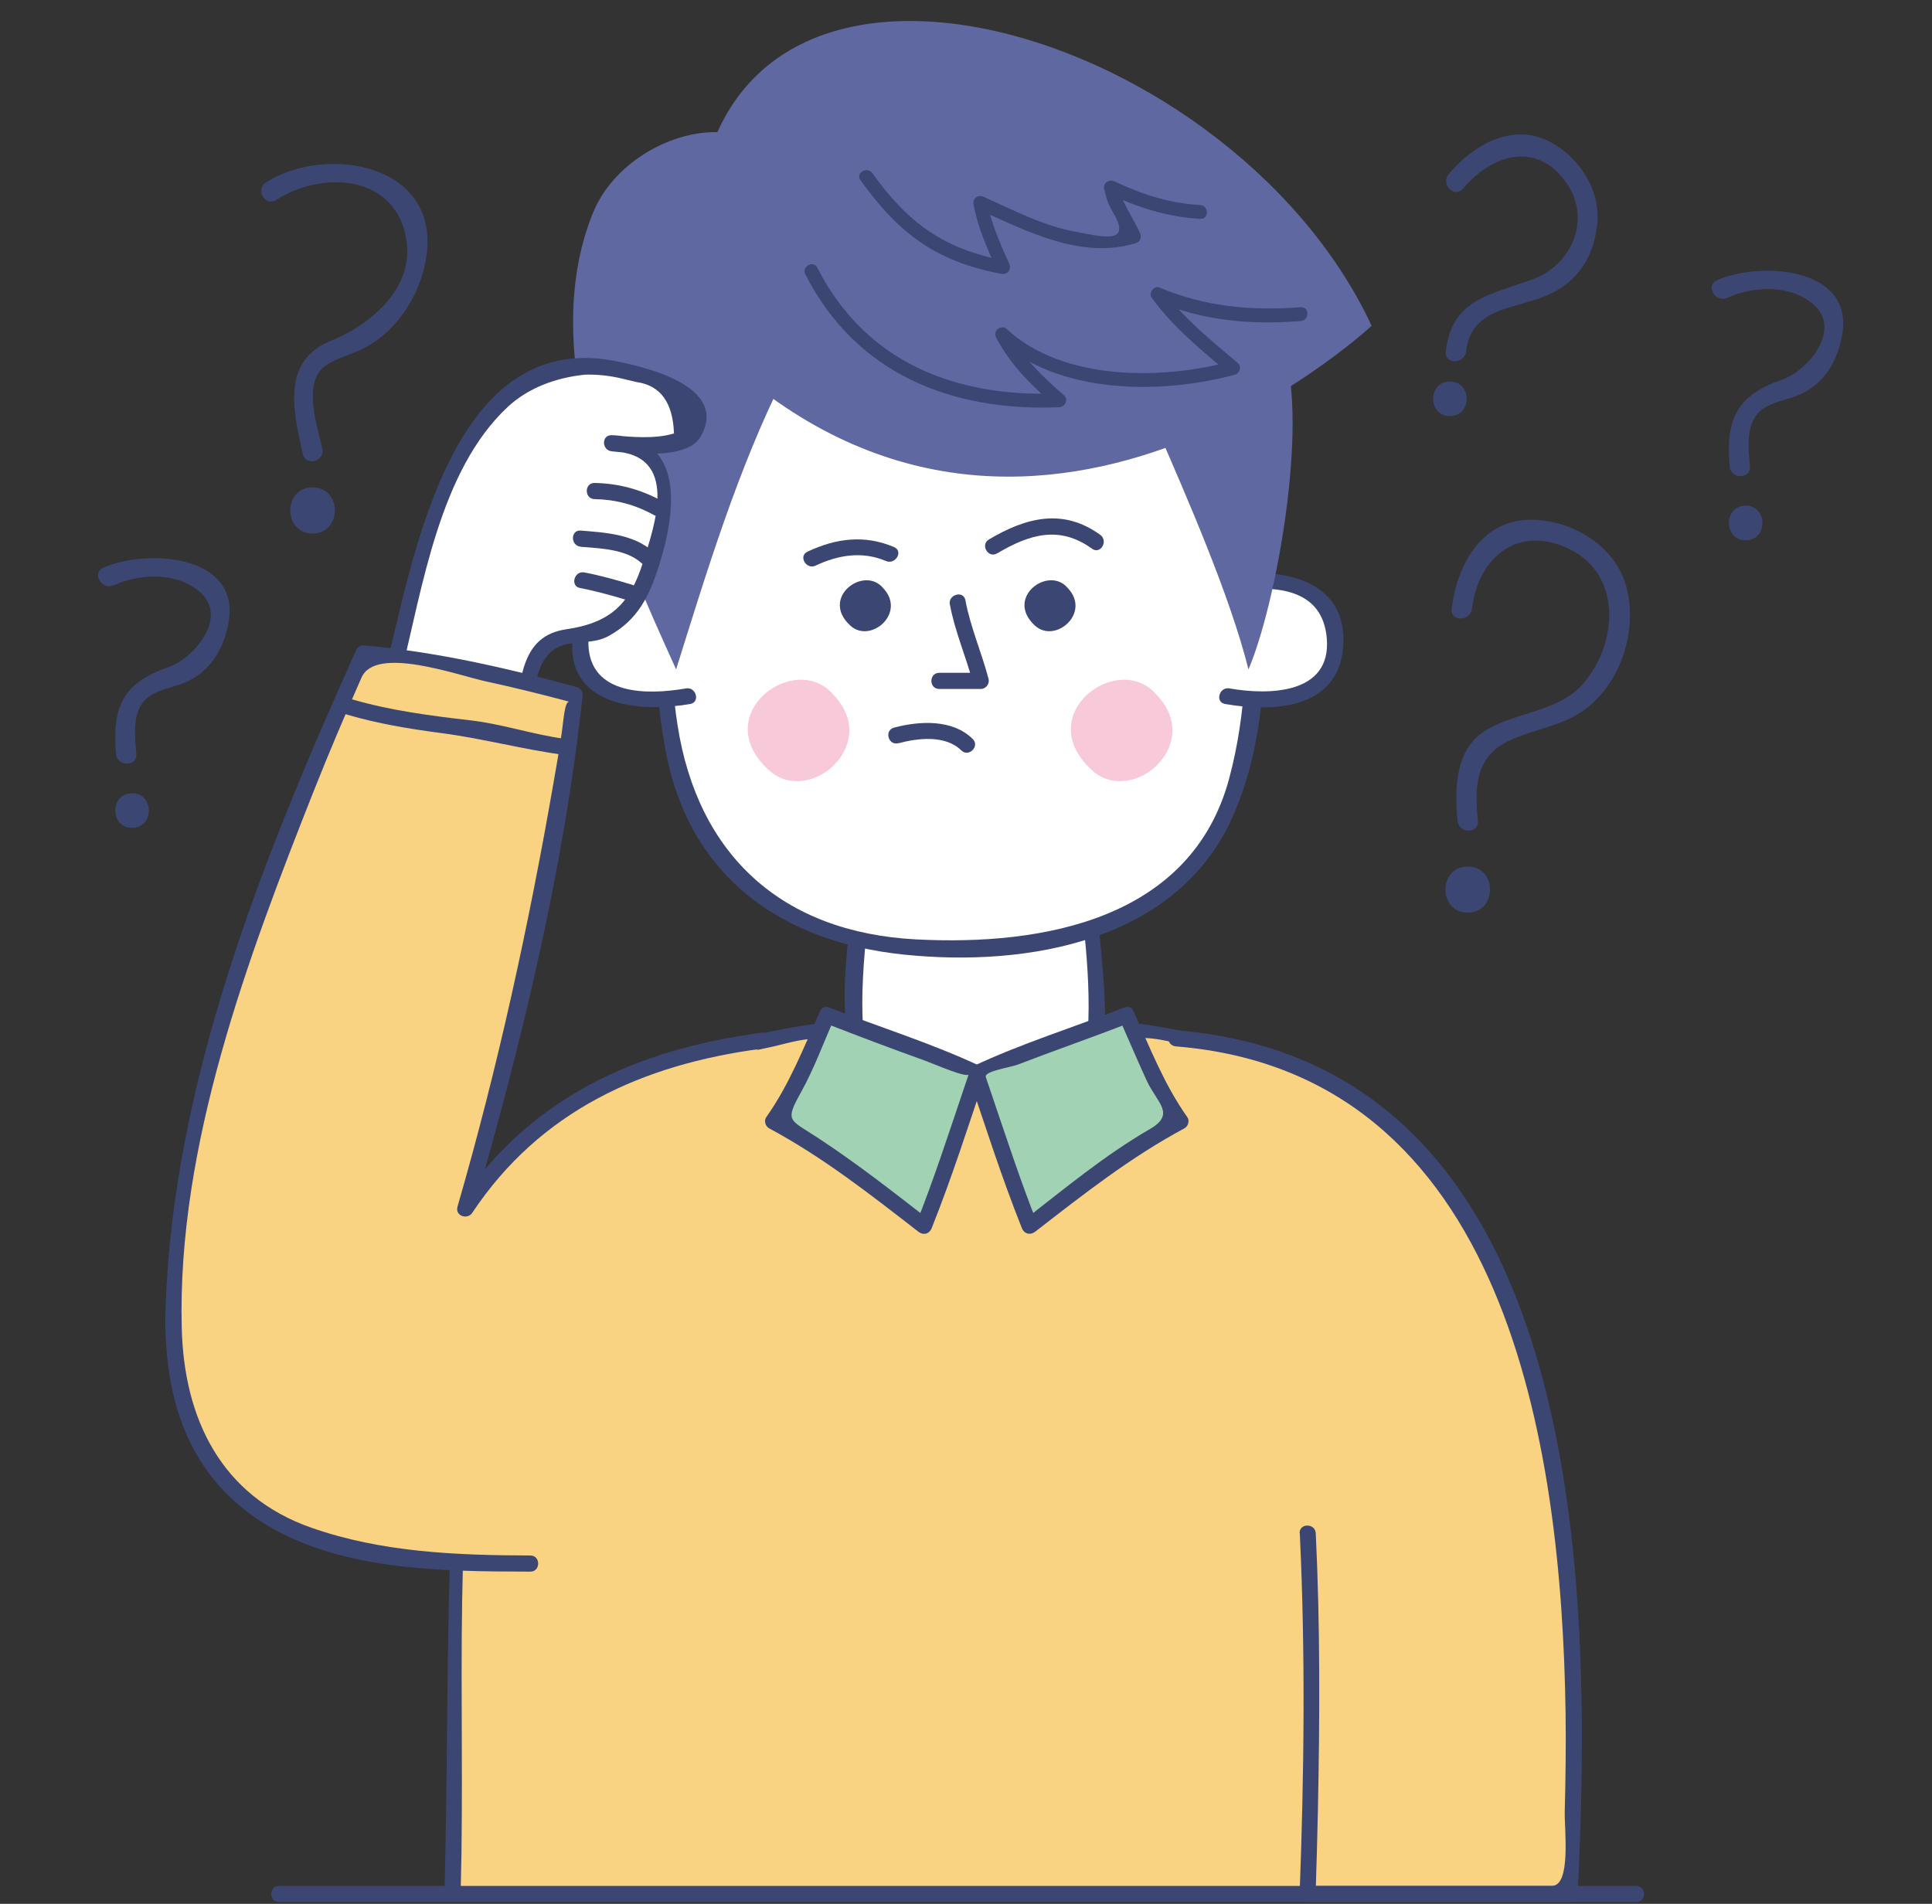 <?xml version="1.0" encoding="UTF-8"?>
<svg width="276px" height="272px" viewBox="0 0 276 272" version="1.1" xmlns="http://www.w3.org/2000/svg" xmlns:xlink="http://www.w3.org/1999/xlink">
    <rect x="0" y="0" width="276" height="272" fill="#333333" stroke="none"/>
    <title>question-person</title>
    <g id="页面-1" stroke="none" stroke-width="1" fill="none" fill-rule="evenodd">
        <g id="ib-jp-ag" transform="translate(-822, -1294)" fill-rule="nonzero">
            <g id="编组-29" transform="translate(0, 804)">
                <g id="编组-67" transform="translate(822, 490)">
                    <g id="编组" transform="translate(14, 3)">
                        <g transform="translate(9.628, 0)" id="路径">
                            <g transform="translate(58.106, 0)">
                                <g transform="translate(38.928, 114.232)">
                                    <path d="M3.33,1.125 C2.143,33.756 -4.662,38.132 17.969,38.132 C41.932,38.132 35.747,32.214 33.953,1.125" fill="#FFFFFF"></path>
                                    <path d="M2.183,1.125 C1.774,11.075 -1.431,22.976 0.759,32.82 C2.249,39.542 11.283,39.199 16.545,39.278 C22.374,39.37 33.491,40.201 36.208,33.242 C37.567,29.763 37.21,25.862 36.934,22.225 C36.406,15.174 35.549,8.176 35.1,1.112 C35.008,-0.364 32.7,-0.377 32.792,1.112 C33.36,10.179 35.114,19.391 34.823,28.485 C34.533,37.459 24.761,36.932 17.969,36.972 C11.652,37.011 3.146,37.697 2.631,29.618 C2.038,20.261 4.108,10.482 4.478,1.112 C4.544,-0.377 2.236,-0.364 2.17,1.112 L2.17,1.112 L2.183,1.125 Z" fill="#3B4772"></path>
                                </g>
                                <g transform="translate(11.852, 49.663)">
                                    <path d="M2.658,1.117 C2.658,35.29 -10.873,84.236 44.662,82.826 C92.271,81.508 87.075,47.362 82.459,1.117" fill="#FFFFFF"></path>
                                    <path d="M1.498,1.117 C1.418,19.04 -1.892,37.253 1.59,55.045 C5.058,72.731 18.181,81.93 35.549,83.722 C53.327,85.554 74.771,81.798 82.618,63.783 C90.808,45.003 85.559,20.635 83.607,1.117 C83.462,-0.346 81.154,-0.359 81.299,1.117 C83.158,19.686 86.93,40.126 82.024,58.511 C76.644,78.662 55.49,82.497 37.264,81.548 C18.154,80.546 6.087,69.542 3.199,50.894 C0.654,34.486 3.74,17.604 3.806,1.117 C3.806,-0.372 1.498,-0.372 1.498,1.117 L1.498,1.117 L1.498,1.117 Z" fill="#3B4772"></path>
                                </g>
                                <g transform="translate(0, 78.821)">
                                    <g>
                                        <path d="M15.539,1.375 C5.78,0.083 1.164,3.035 1.164,10.244 C1.164,15.977 5.977,19.667 16.567,17.638" fill="#FFFFFF"></path>
                                        <path d="M15.539,0.215 C7.705,-0.72 0.227,1.177 0.003,10.244 C-0.208,19.377 10.25,19.918 16.871,18.758 C18.335,18.494 17.715,16.28 16.264,16.531 C10.857,17.48 2.548,17.585 2.324,10.244 C2.087,2.456 9.499,1.797 15.552,2.522 C17.029,2.693 17.016,0.387 15.552,0.215 L15.552,0.215 L15.539,0.215 Z" fill="#3B4772"></path>
                                    </g>
                                    <g transform="translate(92.44, 0.025)">
                                        <path d="M2.174,1.35 C11.934,0.058 16.549,3.01 16.549,10.219 C16.549,15.952 11.736,19.642 1.146,17.612" fill="#FFFFFF"></path>
                                        <path d="M2.174,2.496 C8.069,1.785 14.835,2.193 15.376,9.468 C15.956,17.362 7.067,17.494 1.449,16.505 C-0.002,16.255 -0.635,18.469 0.842,18.733 C7.674,19.932 16.866,19.484 17.684,10.825 C18.58,1.363 9.718,-0.706 2.174,0.19 C0.71,0.361 0.697,2.668 2.174,2.496 L2.174,2.496 L2.174,2.496 Z" fill="#3B4772"></path>
                                    </g>
                                </g>
                                <g transform="translate(0.138, 0)">
                                    <g fill="#5F68A1">
                                        <path d="M17.497,44.309 C62.772,91.529 114.074,43.545 114.074,43.545 C93.448,-0.71 17.497,-22.033 17.497,32.448"></path>
                                        <path d="M30.105,50.899 C23.511,64.078 19.119,78.575 14.715,92.636 C6.366,74.186 -5.503,47.934 2.845,27.401 C7.989,14.762 30.105,9.609 32.294,27.177"></path>
                                        <path d="M83.293,57.936 C87.684,68.045 93.843,82.093 96.481,92.636 C100.437,83.411 105.053,57.936 101.532,46.945"></path>
                                    </g>
                                    <g transform="translate(33.059, 21.313)" fill="#3B4772">
                                        <path d="M0.145,14.931 C7.359,29.085 21.035,34.514 36.386,33.869 C37.191,33.829 37.771,32.788 37.085,32.182 C33.894,29.388 31.124,26.752 29.106,22.93 C28.592,23.326 28.065,23.734 27.55,24.129 C36.083,32.037 50.854,32.116 61.483,29.217 C62.156,29.032 62.499,28.057 61.918,27.569 C58.107,24.301 54.283,21.336 51.302,17.224 C50.933,17.711 50.563,18.186 50.181,18.673 C56.96,21.533 63.593,22.113 70.886,21.56 C72.152,21.467 72.166,19.49 70.886,19.583 C63.844,20.11 57.276,19.53 50.709,16.762 C49.917,16.433 49.113,17.54 49.588,18.212 C52.647,22.443 56.564,25.579 60.507,28.953 C60.652,28.399 60.797,27.846 60.943,27.306 C51.051,30.007 36.901,30.113 28.935,22.732 C28.104,21.955 26.851,22.93 27.379,23.932 C29.462,27.859 32.338,30.666 35.661,33.579 C35.898,33.012 36.123,32.459 36.36,31.892 C21.682,32.511 8.757,27.53 1.82,13.929 C1.24,12.796 -0.461,13.797 0.119,14.931 L0.119,14.931 L0.145,14.931 Z"></path>
                                        <path d="M7.966,1.396 C13.426,9.026 18.78,13.059 28.117,14.812 C29.014,14.983 29.594,14.166 29.238,13.362 C27.906,10.384 26.653,7.577 26.047,4.374 C25.559,4.743 25.084,5.112 24.596,5.494 C31.639,8.657 39.472,12.835 47.332,10.423 C47.979,10.226 48.19,9.554 47.926,8.974 C46.858,6.681 45.381,4.677 44.734,2.187 C44.246,2.556 43.772,2.925 43.284,3.307 C47.53,5.297 51.83,6.694 56.525,6.957 C57.804,7.023 57.791,5.046 56.525,4.98 C52.133,4.73 48.229,3.452 44.273,1.607 C43.508,1.251 42.585,1.831 42.822,2.727 C43.402,4.941 43.218,4.467 44.326,6.483 C46.673,10.766 41.965,9.369 38.826,8.816 C34.197,7.998 29.845,5.719 25.598,3.808 C24.794,3.439 23.976,4.032 24.148,4.928 C24.794,8.328 26.139,11.254 27.55,14.39 C27.919,13.903 28.289,13.428 28.671,12.941 C19.954,11.306 14.824,7.59 9.694,0.434 C8.955,-0.594 7.241,0.394 7.992,1.435 L7.992,1.435 L7.966,1.396 Z"></path>
                                    </g>
                                </g>
                                <g transform="translate(25.089, 71.065)">
                                    <g transform="translate(13.154, 8.838)" fill="#3B4772">
                                        <path d="M6.204,1.136 C9.541,4.694 4.384,9.109 1.509,6.487 C-2.896,2.48 3.474,-2.198 6.204,1.136"></path>
                                        <path d="M32.581,1.136 C35.917,4.694 30.761,9.109 27.886,6.487 C23.481,2.48 29.851,-2.198 32.581,1.136"></path>
                                    </g>
                                    <path d="M28.88,12.32 C29.592,16.169 31.188,19.753 32.177,23.522 C32.546,23.035 32.915,22.547 33.285,22.06 L27.35,22.06 C25.86,22.06 25.86,24.366 27.35,24.366 L33.285,24.366 C34.036,24.366 34.59,23.628 34.392,22.903 C33.403,19.134 31.807,15.549 31.095,11.701 C30.832,10.238 28.603,10.857 28.866,12.307 L28.866,12.307 L28.88,12.32 Z" fill="#3B4772"></path>
                                    <g transform="translate(0, 23.049)" fill="#F8C9D8">
                                        <path d="M12.342,2.265 C18.989,9.329 8.728,18.146 3.005,12.914 C-5.766,4.928 6.921,-4.377 12.342,2.265"></path>
                                        <path d="M58.5,2.265 C65.147,9.329 54.887,18.146 49.163,12.914 C40.393,4.928 53.08,-4.377 58.5,2.265"></path>
                                    </g>
                                    <g transform="translate(7.935, 0)" fill="#3B4772">
                                        <path d="M1.756,6.746 C4.987,5.217 8.429,4.65 11.805,6.087 C13.163,6.667 14.337,4.677 12.966,4.097 C8.759,2.304 4.657,2.831 0.595,4.756 C-0.75,5.388 0.424,7.378 1.756,6.746 L1.756,6.746 L1.756,6.746 Z"></path>
                                        <path d="M27.697,4.993 C32.313,2.265 36.586,0.96 41.254,4.334 C42.467,5.204 43.615,3.2 42.415,2.344 C37.087,-1.504 31.825,-0.134 26.523,3.003 C25.244,3.754 26.404,5.757 27.684,4.993 L27.684,4.993 L27.697,4.993 Z"></path>
                                    </g>
                                    <path d="M21.508,32.128 C24.303,31.377 28.233,30.916 30.502,33.143 C31.557,34.184 33.192,32.563 32.137,31.509 C29.249,28.662 24.541,28.926 20.901,29.888 C19.463,30.27 20.07,32.497 21.508,32.115 L21.508,32.115 L21.508,32.128 Z" fill="#3B4772"></path>
                                </g>
                            </g>
                            <g transform="translate(31.378, 48.14)">
                                <g>
                                    <path d="M1.146,44.931 C1.713,43.455 1.753,41.057 2.28,39.291 C3.032,36.774 3.982,34.428 4.615,31.871 C5.999,26.231 8.215,20.524 10.259,15.239 C13.187,7.701 20.454,1.612 28.551,1.217 C31.861,1.059 36.662,2.311 39.827,3.405 C43.018,4.512 45.3,7.319 44.443,10.007 C43.401,13.302 32.389,12.155 32.389,12.155 C36.464,11.747 39.932,15.292 40.051,18.982 C40.183,23.107 38.6,27.483 37.387,31.331 C35.963,35.851 33.061,38.948 27.944,39.66 C25.491,40.003 23.645,39.686 22.089,41.782 C20.032,44.549 20.414,48.332 19.544,51.495" fill="#FFFFFF"></path>
                                    <path d="M2.254,45.248 C5.366,32.767 7.78,16.056 17.552,6.976 C20.546,4.195 24.555,2.798 28.551,2.39 C30.371,2.337 32.165,2.535 33.932,2.97 C34.591,3.128 35.251,3.286 35.923,3.444 C39.339,3.919 41.119,6.357 41.278,10.785 C38.548,11.615 35.185,11.299 32.376,11.035 L32.376,13.342 C42.214,13.671 38.469,24.017 36.886,29.09 C35.026,35.074 32.297,37.828 25.9,38.764 C19.372,39.713 19.53,45.867 18.423,51.231 C18.119,52.681 20.348,53.3 20.651,51.837 C21.324,48.595 21.153,42.757 24.99,41.202 C27.272,40.279 29.685,40.978 31.967,39.713 C36.108,37.419 37.73,34.072 39.128,29.697 C41.462,22.369 43.111,11.378 32.389,11.035 C30.885,10.983 30.938,13.197 32.389,13.342 C35.409,13.632 43.15,14.594 45.076,11.259 C49.27,3.985 36.912,1.191 32.56,0.387 C9.296,-3.936 3.916,29.077 0.038,44.655 C-0.318,46.104 1.911,46.711 2.267,45.261 L2.267,45.261 L2.254,45.248 Z" fill="#3B4772"></path>
                                </g>
                                <g transform="translate(26.845, 17.862)" fill="#3B4772">
                                    <path d="M3.091,2.307 C6.071,2.359 8.92,3.11 11.518,4.56 C12.824,5.285 13.984,3.295 12.679,2.57 C9.725,0.923 6.467,0.053 3.091,0 C1.601,-0.026 1.601,2.28 3.091,2.307 L3.091,2.307 L3.091,2.307 Z"></path>
                                    <path d="M1.113,9.12 C3.882,9.344 7.562,9.45 9.751,11.413 C10.846,12.402 12.494,10.781 11.386,9.779 C8.683,7.328 4.594,7.077 1.113,6.801 C-0.378,6.682 -0.364,8.988 1.113,9.107 L1.113,9.107 L1.113,9.12 Z"></path>
                                    <path d="M1.02,15.011 C3.328,15.446 5.584,16.092 7.839,16.764 C9.263,17.186 9.87,14.971 8.445,14.537 C6.19,13.864 3.948,13.219 1.627,12.784 C0.176,12.507 -0.443,14.734 1.02,15.011 L1.02,15.011 Z"></path>
                                </g>
                            </g>
                            <g transform="translate(0, 89.208)">
                                <g transform="translate(39.882, 53.753)">
                                    <path d="M145.36,123.953 C145.769,40.267 147.312,7.188 96.894,1.126 C92.172,6.556 83.02,7.597 76.333,7.597 C69.568,7.597 59.334,7.808 55.391,1.152 C-4.932,8.005 3.298,47.634 1.161,123.953" fill="#F9D382"></path>
                                    <path d="M146.507,123.953 C146.613,102.525 147.14,81.003 145.597,59.614 C144.674,46.685 142.894,33.111 136.458,21.632 C131.09,12.051 121.951,6.147 111.664,2.932 C108.222,1.851 104.675,1.152 101.127,0.572 C96.076,-0.258 96.788,0.493 92.41,3.235 C84.193,8.374 62.433,9.139 56.38,0.572 C56.169,0.269 55.799,-0.047 55.377,0.006 C33.116,2.668 13.756,11.089 6.159,33.507 C2.216,45.144 1.53,57.874 1.016,70.039 C0.251,88.001 0.475,105.991 0,123.953 C-0.039,125.443 2.269,125.443 2.308,123.953 C3.034,96.91 0.792,68.576 6.304,41.915 C8.217,32.65 11.843,23.741 18.503,16.862 C25.876,9.244 36.36,5.712 46.502,3.656 C48.849,3.182 53.689,1.442 55.509,3.287 C57.158,4.961 58.978,6.358 61.273,7.083 C67.656,9.126 74.658,9.007 81.279,8.533 C86.844,8.137 92.146,6.582 96.551,3.116 C99.676,0.638 109.792,4.697 113.168,5.818 C132.145,12.157 139.28,29.171 142.05,47.621 C145.808,72.687 144.345,98.703 144.226,123.94 C144.226,125.429 146.521,125.429 146.534,123.94 L146.534,123.94 L146.507,123.953 Z" fill="#3B4772"></path>
                                </g>
                                <g transform="translate(143.246, 54.98)">
                                    <path d="M19.959,71.882 C21.066,93.417 19.932,123.399 19.932,123.399 L57.36,123.399 C59.602,78.907 58.389,5.105 1.126,1.151" fill="#F9D382"></path>
                                    <path d="M18.811,71.882 C19.629,89.028 19.431,106.253 18.785,123.399 C18.758,124.031 19.326,124.558 19.932,124.558 L57.36,124.558 C58.006,124.558 58.481,124.031 58.507,123.399 C60.697,79.249 59.985,4.775 1.113,0.004 C-0.378,-0.114 -0.364,2.192 1.113,2.311 C48.445,6.146 56.213,59.349 56.78,97.489 C56.846,102.194 56.78,106.912 56.661,111.617 C56.595,114.121 57.611,122.252 54.815,122.252 L20.249,122.252 C20.565,122.252 21.04,124.242 21.106,122.292 C21.225,118.694 21.317,115.083 21.396,111.472 C21.673,98.28 21.726,85.074 21.093,71.882 C21.027,70.406 18.719,70.393 18.785,71.882 L18.785,71.882 L18.811,71.882 Z" fill="#3B4772"></path>
                                </g>
                                <g>
                                    <path d="M85.105,56.5 C60.773,59.426 49.932,69.639 42.837,80.499 C47.057,66.134 56.816,23.513 58.465,7.066 C58.465,7.066 40.133,1.992 28.304,1.148 C16.474,27.335 -1.119,72.894 1.426,102.455 C3.958,128.641 29.319,131.171 52.148,131.171" fill="#F9D382"></path>
                                    <path d="M85.105,55.353 C67.182,57.725 52.029,64.631 41.835,79.919 C42.534,80.209 43.246,80.512 43.945,80.802 C50.869,56.961 56.975,31.776 59.612,7.066 C59.665,6.565 59.217,6.077 58.768,5.959 C48.811,3.231 38.59,0.885 28.304,0.002 C27.934,-0.025 27.46,0.239 27.301,0.569 C14.166,29.76 1.215,61.811 0.042,94.178 C-0.407,106.527 2.692,117.966 13.441,125.03 C24.413,132.239 39.514,132.305 52.135,132.331 C53.625,132.331 53.625,130.025 52.135,130.025 C41.584,129.999 30.889,129.577 20.852,126.058 C8.007,121.564 2.666,110.546 2.336,97.565 C1.664,71.431 11.792,44.52 21.274,20.6 C23.411,15.223 25.679,9.899 28.014,4.601 C30.045,-0.011 41.65,4.245 45.831,5.155 C49.813,6.011 53.783,7 57.726,8.054 C57.027,7.87 56.869,10.809 56.632,12.416 C56.302,14.723 55.906,17.029 55.498,19.322 C51.963,39.736 47.506,60.269 41.729,80.182 C41.347,81.487 43.127,82.133 43.839,81.065 C53.519,66.529 68.092,59.887 85.105,57.633 C86.556,57.435 86.582,55.129 85.105,55.327 L85.105,55.327 L85.105,55.353 Z" fill="#3B4772"></path>
                                </g>
                                <path d="M25.969,9.899 C30.348,11.178 34.779,11.916 39.289,12.509 C45.277,13.286 51.08,14.868 57.054,15.658 C58.531,15.856 58.504,13.55 57.054,13.352 C52.53,12.746 48.178,11.243 43.641,10.716 C37.865,10.044 32.168,9.319 26.589,7.685 C25.152,7.263 24.545,9.491 25.983,9.912 L25.983,9.912 L25.969,9.899 Z" fill="#3B4772"></path>
                            </g>
                            <g transform="translate(85.664, 140.853)">
                                <g>
                                    <path d="M8.845,1.204 C12.801,2.746 16.533,4.275 20.49,5.593 C22.692,6.476 26.187,7.464 30.328,9.546 C30.328,9.546 24.67,26.455 22.692,31.292 C15.874,26.02 8.845,20.313 1.156,16.36 C4.783,11.523 6.128,7.135 8.845,1.204" fill="#A0D2B3"></path>
                                    <path d="M8.541,2.311 C13.276,4.156 18.01,5.948 22.798,7.662 C24.116,8.136 28.877,10.245 29.101,9.612 C28.811,10.469 28.521,11.325 28.231,12.182 C26.108,18.468 24.05,24.821 21.584,30.988 C22.23,30.817 22.877,30.646 23.51,30.474 C18.234,26.376 12.986,22.264 7.394,18.613 C3.437,16.03 2.804,16.386 5.152,12.169 C6.998,8.861 8.304,5.224 9.847,1.771 C10.453,0.426 8.462,-0.746 7.855,0.611 C5.521,5.83 3.49,11.062 0.167,15.767 C-0.189,16.268 0.061,17.071 0.576,17.348 C8.238,21.46 15.03,26.784 21.888,32.109 C22.613,32.675 23.47,32.464 23.813,31.595 C26.662,24.465 29.009,17.124 31.449,9.849 C31.607,9.388 31.357,8.756 30.921,8.545 C23.892,5.224 16.401,2.917 9.161,0.084 C7.776,-0.456 7.183,1.771 8.554,2.311 L8.554,2.311 L8.541,2.311 Z" fill="#3B4772"></path>
                                </g>
                                <g transform="translate(29, 0.008)">
                                    <path d="M22.64,1.196 C18.684,2.738 14.952,4.267 10.995,5.585 C8.793,6.468 5.298,7.456 1.157,9.539 C1.157,9.539 6.815,26.447 8.793,31.284 C15.611,26.012 22.64,20.306 30.329,16.352 C26.702,11.515 25.357,7.127 22.64,1.196" fill="#A0D2B3"></path>
                                    <path d="M22.337,0.076 C15.11,2.91 7.606,5.216 0.577,8.537 C0.128,8.748 -0.109,9.38 0.049,9.842 C2.489,17.116 4.836,24.457 7.685,31.587 C8.028,32.444 8.885,32.654 9.61,32.101 C16.468,26.777 23.247,21.452 30.922,17.34 C31.437,17.064 31.687,16.26 31.331,15.759 C28.008,11.054 25.977,5.822 23.643,0.603 C23.036,-0.754 21.045,0.419 21.651,1.763 C22.957,4.689 24.197,7.654 25.542,10.567 C27.006,13.716 29.722,15.285 25.964,17.459 C19.567,21.162 13.804,25.946 7.988,30.467 C8.635,30.638 9.281,30.809 9.914,30.981 C7.579,25.116 5.614,19.093 3.583,13.123 C3.241,12.095 2.885,11.067 2.542,10.039 C2.251,9.17 5.931,8.682 7.118,8.234 C12.38,6.204 17.708,4.372 22.957,2.317 C24.328,1.776 23.735,-0.451 22.35,0.089 L22.35,0.089 L22.337,0.076 Z" fill="#3B4772"></path>
                                </g>
                            </g>
                        </g>
                        <path d="M25.878,268.746 L219.743,268.746 C221.233,268.746 221.233,266.44 219.743,266.44 L25.878,266.44 C24.387,266.44 24.387,268.746 25.878,268.746 L25.878,268.746 Z" id="路径" fill="#3B4772"></path>
                        <g transform="translate(0, 16.209)" fill="#3B4772" id="路径">
                            <g transform="translate(23.317, 4.213)">
                                <path d="M2.152,5.133 C8.891,0.823 19.521,1.561 20.787,11.169 C21.671,17.877 15.551,23.004 10.052,25.218 C2.891,28.091 4.513,35.089 5.937,41.441 C6.346,43.259 9.142,42.495 8.733,40.676 C8.034,37.54 5.845,31.24 9.142,28.855 C10.659,27.761 12.769,27.273 14.444,26.443 C19.481,23.966 22.884,18.47 23.622,13.053 C25.429,-0.073 9.221,-2.801 0.675,2.642 C-0.894,3.644 0.556,6.161 2.139,5.146 L2.139,5.146 L2.152,5.133 Z"></path>
                                <path d="M7.335,52.801 C11.582,52.801 11.582,46.212 7.335,46.212 C3.089,46.212 3.089,52.801 7.335,52.801 L7.335,52.801 Z"></path>
                            </g>
                            <g transform="translate(192.49, 55.051)">
                                <path d="M3.792,12.718 C4.702,5.219 10.491,0.659 17.718,4.191 C25.341,7.921 24.563,17.792 19.67,23.432 C16.202,27.425 10.241,27.425 5.902,29.995 C1.365,32.684 1.273,38.417 1.734,43.029 C1.919,44.874 4.82,44.888 4.636,43.029 C4.174,38.43 4.2,34.002 8.803,31.709 C11.797,30.219 15.199,29.719 18.206,28.177 C24.563,24.895 27.623,16.395 25.882,9.687 C24.339,3.743 18.127,0.027 12.272,0 C5.11,-0.039 1.642,6.511 0.89,12.718 C0.666,14.576 3.567,14.55 3.792,12.718 L3.792,12.718 L3.792,12.718 Z"></path>
                                <path d="M3.185,56.129 C7.432,56.129 7.432,49.54 3.185,49.54 C-1.062,49.54 -1.062,56.129 3.185,56.129 L3.185,56.129 Z"></path>
                            </g>
                            <g transform="translate(190.736, 0)">
                                <path d="M4.266,7.739 C8.526,2.665 15.067,0.899 19.195,7.159 C22.585,12.298 19.696,18.624 14.382,20.628 C8.276,22.934 2.684,23.382 1.8,31.012 C1.589,32.871 4.491,32.844 4.702,31.012 C5.44,24.647 11.625,25.016 16.294,22.973 C20.659,21.076 22.888,17.596 23.429,12.905 C23.996,7.976 20.857,3.205 16.61,1.017 C11.216,-1.75 5.664,1.571 2.209,5.683 C1.009,7.106 3.053,9.162 4.266,7.739 L4.266,7.739 L4.266,7.739 Z"></path>
                                <path d="M2.394,40.238 C5.585,40.238 5.585,35.296 2.394,35.296 C-0.798,35.296 -0.798,40.238 2.394,40.238 L2.394,40.238 Z"></path>
                            </g>
                            <g transform="translate(0, 60.536)">
                                <path d="M2.218,3.885 C6.03,2.185 11.213,1.948 14.536,4.821 C18.717,8.445 13.705,14.323 10.039,15.575 C3.682,17.763 1.981,21.097 2.574,27.963 C2.733,29.808 5.634,29.821 5.476,27.963 C5.238,25.182 4.764,21.492 7.401,19.687 C8.76,18.764 10.619,18.474 12.136,17.881 C15.947,16.405 17.952,13.084 18.651,9.183 C20.378,-0.635 6.808,-1.347 0.754,1.368 C-0.947,2.132 0.53,4.623 2.218,3.872 L2.218,3.872 L2.218,3.885 Z"></path>
                                <path d="M4.869,38.533 C8.061,38.533 8.061,33.59 4.869,33.59 C1.678,33.59 1.678,38.533 4.869,38.533 L4.869,38.533 Z"></path>
                            </g>
                            <g transform="translate(230.515, 19.47)">
                                <path d="M2.218,3.872 C6.03,2.172 11.213,1.935 14.536,4.808 C18.717,8.432 13.705,14.31 10.039,15.575 C3.682,17.763 1.981,21.097 2.574,27.963 C2.733,29.808 5.634,29.821 5.476,27.963 C5.238,25.182 4.764,21.492 7.401,19.687 C8.76,18.751 10.619,18.474 12.136,17.881 C15.947,16.405 17.952,13.084 18.651,9.183 C20.378,-0.635 6.808,-1.347 0.754,1.368 C-0.947,2.132 0.53,4.623 2.218,3.872 L2.218,3.872 L2.218,3.872 Z"></path>
                                <path d="M4.869,38.506 C8.061,38.506 8.061,33.564 4.869,33.564 C1.678,33.564 1.678,38.506 4.869,38.506 L4.869,38.506 Z"></path>
                            </g>
                        </g>
                    </g>
                </g>
            </g>
        </g>
    </g>
</svg>